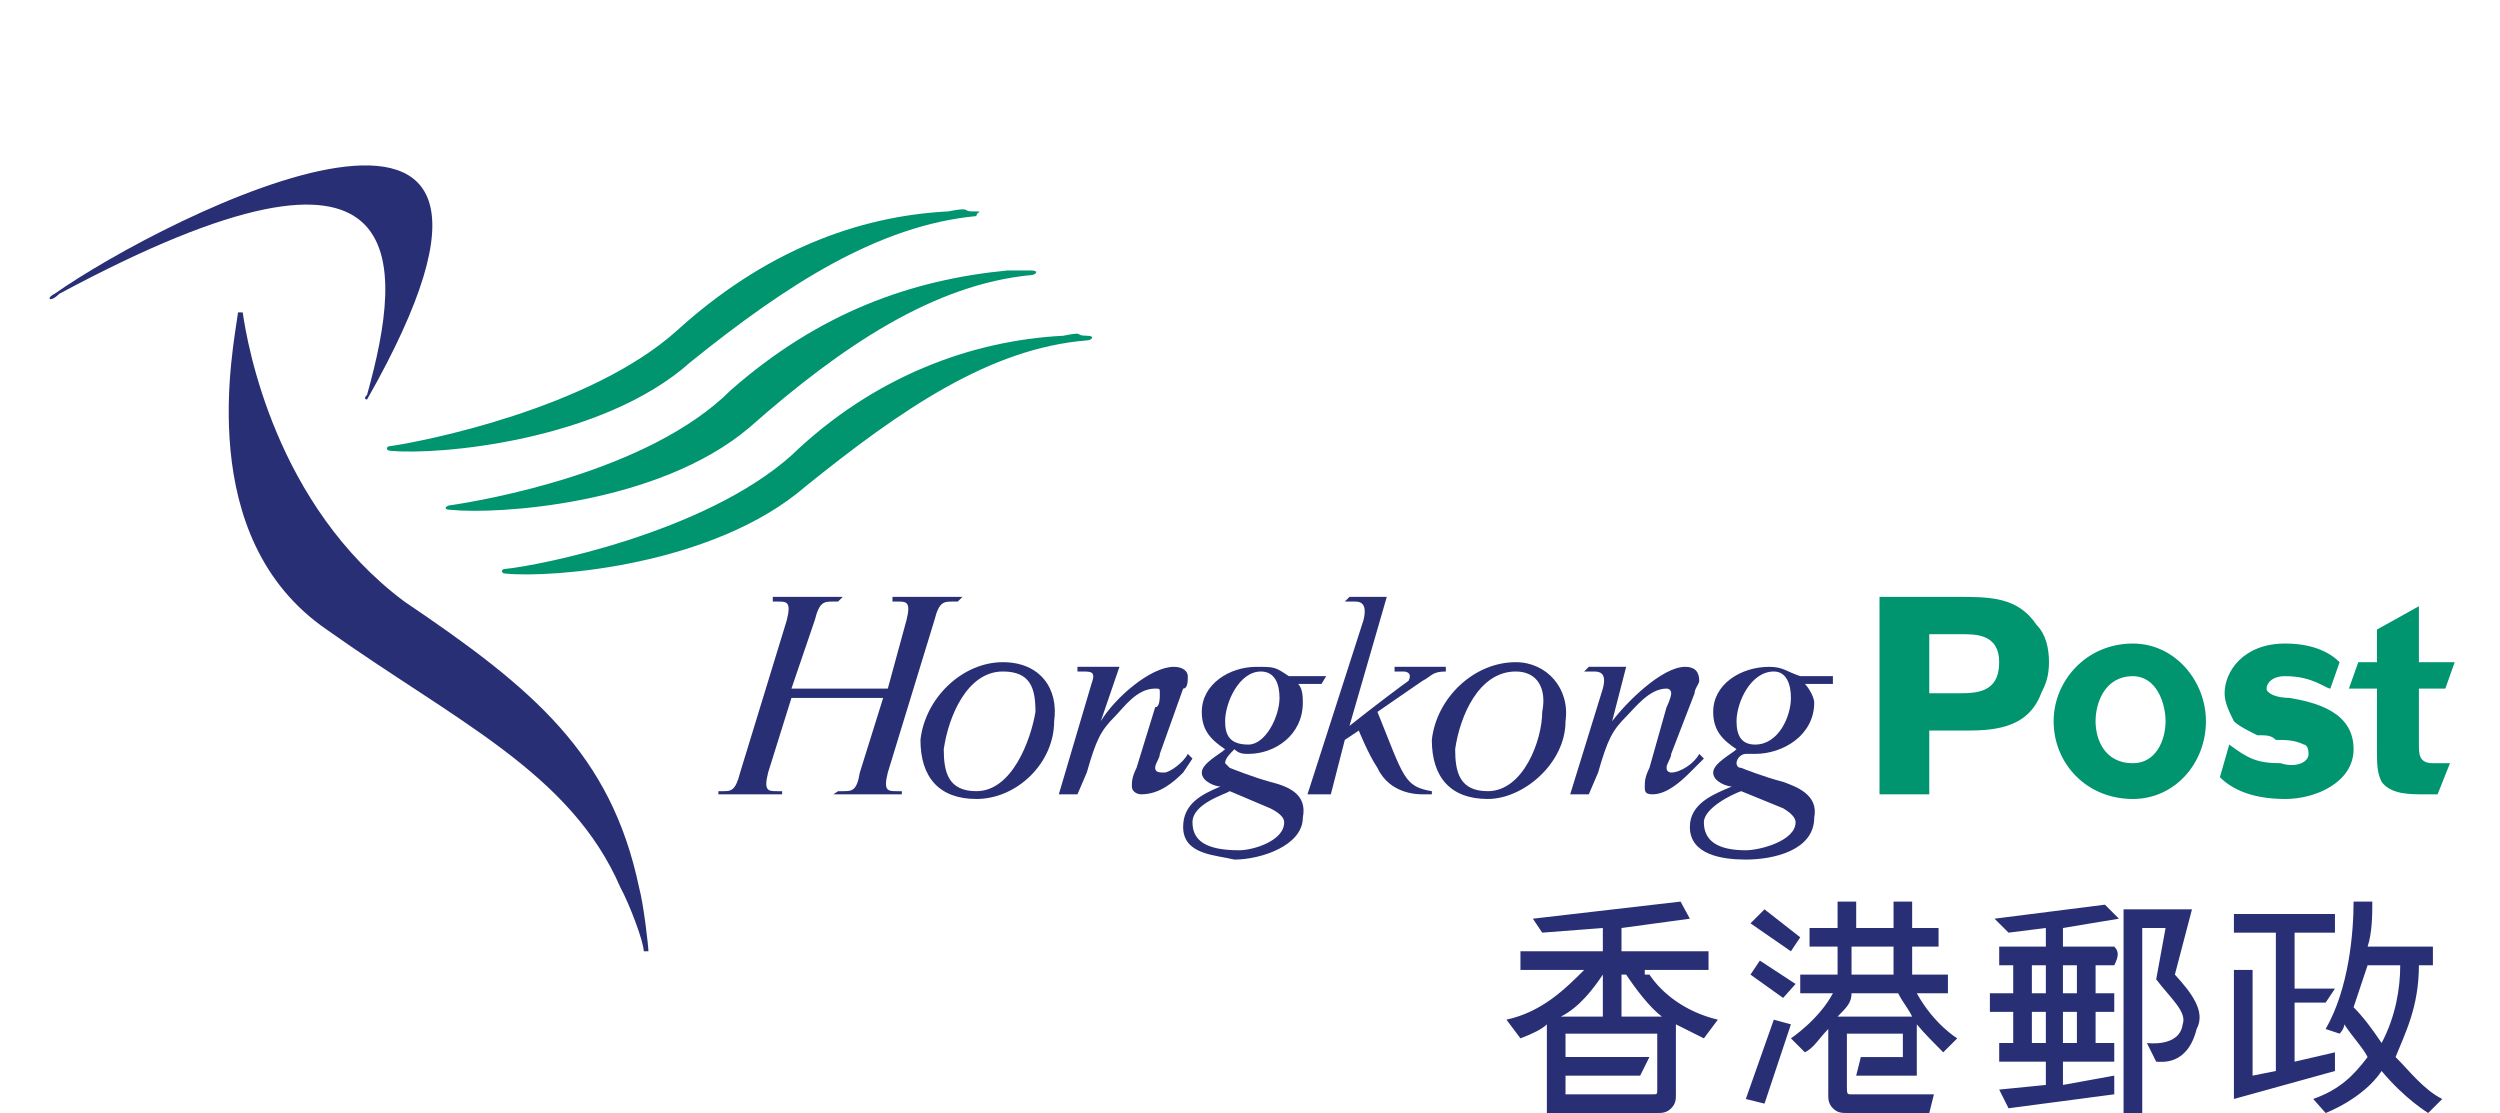 <svg height="1113" viewBox="-.877 -17.922 499.005 230.514" width="2500" xmlns="http://www.w3.org/2000/svg"><path d="m65.763 64.816c47.001-82.738-41.851-37.99-64.712-21.892-1.928.963-.964 1.928.969 0 74.364-39.922 71.467-6.765 63.743 20.921-.964.971 0 .971 0 .971" fill="#282f75"/><path d="m118.239 165.902c1.929 3.543 4.826 11.266 4.826 13.195h.97c0-.965-.97-9.652-1.934-13.195-5.795-27.687-21.892-41.21-48.615-59.236-26.717-19.958-32.513-53.121-33.478-59.881h-.969c-.964 7.405-9.332 46.683 18.35 65.676 26.723 18.995 50.549 29.617 60.85 53.441" fill="#282f75"/><path d="m94.414 99.902c-.964 0-.964.969 0 .969 9.657.964 43.139-1.608 62.134-18.029 19.959-16.098 38.309-28.652 58.272-30.262.964 0 1.928-.968 0-.968-2.897 0 0-.965-4.831 0-18.994.968-39.278 8.373-56.339 24.789-18.03 16.097-52.477 22.862-59.236 23.501m-11.266-13.194c-.969 0-1.934.964 0 .964 9.332.963 42.815-.964 61.809-17.061 19.319-17.066 38.309-29.622 58.273-31.555.964 0 1.928-.965 0-.965h-4.832c-19.958 1.935-38.953 8.693-57.303 24.791-17.06 17.062-51.512 22.857-57.947 23.826m-12.559-12.236c-.965 0-.965.965 0 .965 9.662.965 43.784-1.933 62.134-18.349 19.964-16.099 38.958-28.332 59.236-30.262 0-.968 1.934-.968-.964-.968-1.934 0 0-.964-4.832 0-18.994.968-38.309 8.374-56.338 24.79-18.025 16.096-52.472 22.856-59.236 23.824" fill="#00946f"/><g fill="#282f75"><path d="m236.712 139.18-.969-.964c-.964 1.927-3.861 3.862-4.826 3.862-.969 0-1.933 0-1.933-.965 0-.97.964-1.933.964-2.897l4.832-13.524c.964 0 .964-1.61.964-2.573 0-.965-.964-1.935-2.897-1.935-4.826 0-12.229 6.44-15.127 11.271l3.862-11.271h-8.693v.97h.965c1.933 0 2.896 0 1.933 2.573l-6.759 22.862h3.861l1.934-4.511c1.928-6.76 2.898-8.693 5.796-11.591 1.928-1.93 4.505-5.795 8.368-5.795.964 0 .964 0 .964.968 0 .965 0 2.897-.964 2.897l-3.862 12.556c-.969 1.933-.969 2.897-.969 3.862 0 .963.969 1.613 1.934 1.613 3.862 0 6.76-2.578 8.693-4.511m-61.174.001 9.656-31.55c.97-3.862 1.934-3.862 3.867-3.862h.965l.964-.97h-14.483v.97h.965c1.933 0 2.897 0 1.933 3.862l-3.866 14.164h-19.959l4.832-14.164c.964-3.862 1.928-3.862 3.862-3.862h.963l.969-.97h-14.487v.97h.964c1.934 0 2.897 0 1.934 3.862l-9.662 31.55c-.965 3.86-1.929 3.86-3.537 3.86h-.969v.65h13.199v-.65h-.964c-1.933 0-2.898 0-1.933-3.86l4.831-15.453h18.995l-4.832 15.453c-.644 3.86-1.608 3.86-3.537 3.86h-.969l-.963.65h14.163v-.65h-.964c-1.937 0-2.9 0-1.937-3.86"/><path d="m204.194 129.522c-.964 5.795-4.826 16.416-12.229 16.416-5.801 0-6.765-3.86-6.765-8.688.964-6.764 4.831-16.097 12.235-16.097 5.795.001 6.759 3.544 6.759 8.369m-6.759-10.3c-8.373 0-16.097 7.403-17.061 16.096 0 7.728 3.862 12.236 11.591 12.236 8.368 0 16.096-7.405 16.096-16.098.964-6.759-2.903-12.234-10.626-12.234zm77.586 10.3s8.368-5.795 9.339-6.44c1.927-.963 1.927-1.928 4.824-1.928v-.97h-10.62v.97h1.928s1.934 0 .97 1.928c-.97.645-7.404 5.476-12.235 9.338l7.729-26.724h-7.729l-.964.97h1.929c.969 0 2.897 0 1.933 3.862l-11.591 36.061h4.832l2.897-11.271 2.897-1.933s1.929 4.831 3.861 7.729c2.573 5.476 8.368 5.476 9.339 5.476h1.927v-.65c-5.796-.964-5.796-2.894-11.266-16.418"/><path d="m248.303 136.288c-3.867 0-4.83-1.935-4.83-4.833 0-3.866 2.896-10.301 7.403-10.301 2.898 0 3.863 2.573 3.863 5.471-.001 3.862-2.899 9.663-6.436 9.663m-3.867 9.65 8.374 3.543c1.929.965 2.897 1.928 2.897 2.902 0 3.866-6.44 5.796-9.338 5.796-6.759 0-9.657-1.93-9.657-5.796s6.761-5.794 7.724-6.445zm19.964-23.819h-7.73c-2.897-1.929-2.897-1.929-6.759-1.929-5.476 0-11.271 3.537-11.271 9.333 0 3.862 1.934 5.795 4.832 7.729-.971.965-4.832 2.897-4.832 4.827 0 1.933 2.898 2.897 3.861 2.897-3.861 1.613-7.723 3.541-7.723 8.373 0 5.796 6.759 5.796 10.621 6.759 5.476 0 14.168-2.893 14.168-8.698.964-4.82-2.897-6.434-6.759-7.398-3.543-.965-8.374-2.897-8.374-2.897l-.963-.965c0-.968.963-1.933 1.927-2.897.969.965 1.934.965 2.903.965 5.471 0 11.266-3.863 11.266-10.626 0-.965 0-2.893-.969-3.863h4.831zm88.858 14.169c-2.903 0-3.867-1.935-3.867-4.833 0-3.866 2.902-10.301 7.723-10.301 2.578 0 3.543 2.573 3.543 5.471-.001 3.862-2.579 9.663-7.399 9.663m-2.904 9.65 8.688 3.543c1.614.965 2.578 1.928 2.578 2.902 0 3.866-7.399 5.796-10.302 5.796-5.796 0-8.688-1.93-8.688-5.796.001-2.902 5.785-5.794 7.724-6.445zm19-23.819h-6.77c-2.893-.965-3.542-1.929-6.435-1.929-5.795 0-11.591 3.537-11.591 9.333 0 3.862 1.929 5.795 4.832 7.729-.976.965-4.832 2.897-4.832 4.827 0 1.933 2.893 2.897 3.856 2.897-3.856 1.613-8.687 3.541-8.687 8.373 0 5.796 6.759 6.759 11.59 6.759 5.795 0 14.168-1.928 14.168-8.698.965-4.82-3.866-6.434-6.444-7.398-3.857-.965-8.688-2.897-8.688-2.897-.964 0-.964-.965-.964-.965 0-.968.964-1.933 1.928-1.933h1.939c5.784 0 12.229-3.863 12.229-10.626 0-.965-.975-2.893-1.938-3.863h5.805v-1.609z"/><path d="m342.631 139.18-.965-.964c-.963 1.927-3.866 3.862-5.806 3.862 0 0-.964 0-.964-.965 0-.97.964-1.933.964-2.897l4.843-12.556c0-.968.963-1.933.963-2.578 0-1.928-.963-2.897-2.902-2.897-4.831 0-12.229 7.405-15.133 11.271l2.903-11.271h-7.734l-.964.97h1.928c.965 0 2.903 0 1.939 3.538l-6.76 21.897h3.856l1.929-4.511c1.938-6.76 2.902-8.693 5.806-11.591 1.928-1.93 4.821-5.795 8.362-5.795 0 0 .964 0 .964.968 0 .965-.964 2.897-.964 2.897l-3.541 12.556c-.965 1.933-.965 2.897-.965 3.862 0 .963 0 1.613 1.613 1.613 2.893 0 5.796-2.578 7.725-4.511m-30.58-12.556c0 5.795-3.867 16.416-11.271 16.416-5.795 0-6.759-3.86-6.759-8.688.964-6.764 4.83-16.097 12.554-16.097 4.507.001 6.439 3.544 5.476 8.369m-5.476-10.3c-8.692 0-16.416 7.403-17.386 16.096 0 7.728 3.867 12.236 11.591 12.236 7.404 0 16.098-7.405 16.098-16.098.968-6.759-3.864-12.234-10.303-12.234z"/></g><path d="m395.103 125.66h-5.796v-12.234h6.76c2.903 0 7.724 0 7.724 5.795-.001 6.439-4.821 6.439-8.688 6.439m0-19.964h-16.097v40.893h10.301v-13.204h6.76c5.796 0 13.529 0 16.422-7.725.964-1.933 1.614-3.541 1.614-6.438s-.65-5.795-2.578-7.73c-3.869-5.796-9.663-5.796-16.422-5.796zm68.893 20.929c-2.902 0-4.831-.965-4.831-1.933 0-.965.964-2.573 3.866-2.573 5.796 0 8.373 2.573 9.338 2.573l1.928-5.47c-1.928-1.935-5.47-3.862-11.266-3.862-8.688 0-12.555 5.795-12.555 10.301 0 1.93.965 3.862 1.929 5.795.975.964 2.903 1.929 4.831 2.897 1.929 0 2.893 0 3.857.965 1.938 0 3.866 0 5.805.964 0 0 .965 0 .965 1.934 0 1.927-2.903 2.897-5.795 1.927-4.832 0-6.76-.963-10.627-3.861l-1.939 6.764c1.939 1.93 5.807 4.508 13.529 4.508 6.446 0 14.158-3.543 14.158-10.303 0-7.729-7.711-9.661-13.193-10.626m26.724 9.657v-11.59h5.47l1.938-5.47h-7.408v-11.591l-8.688 4.831v6.76h-3.866l-1.939 5.47h5.806v12.559c0 2.892 0 4.827.965 6.76 1.928 2.578 5.784 2.578 8.688 2.578h2.902l2.567-6.446h-3.532c-2.903 0-2.903-1.927-2.903-3.861m-59.242 3.866c-5.784 0-7.724-4.831-7.724-8.693 0-3.866 1.939-9.336 7.724-9.336 4.831 0 6.771 5.471 6.771 9.336-.001 3.863-1.94 8.693-6.771 8.693m0-24.789c-9.652 0-16.411 7.723-16.411 16.096 0 8.693 6.759 16.098 16.411 16.098 8.698 0 15.133-7.405 15.133-16.098-.001-8.373-6.435-16.096-15.133-16.096z" fill="#00946f"/><path d="m413.452 187.794v-5.795h-2.893v5.795m.001 10.303h2.893v-6.445h-2.893zm9.327 0v-6.445h-2.893v6.445zm0-10.303v-5.795h-2.893v5.795zm9.662 24.797v-42.181h14.169l-3.542 13.519c3.542 3.865 6.435 7.723 4.506 11.266-1.928 7.733-7.398 6.769-8.373 6.769l-1.928-3.866s6.759.963 7.408-3.867c.965-2.578-2.578-5.471-5.48-9.328l1.939-10.625h-4.832v38.314h-3.867zm-23.82-37.351-2.902-2.892 22.867-2.903 2.893 2.903-11.592 1.928v3.856h10.627c.965.965.965 1.928 0 3.866h-3.867v5.795h3.867v3.857h-3.867v6.445h3.867v3.866h-10.627v4.821l10.627-1.93v3.868l-21.893 2.893-1.938-3.868 9.662-.963v-4.821h-9.662v-3.866h2.903v-6.445h-4.831v-3.857h4.831v-5.795h-2.903v-3.866h9.662v-3.856zm-80.16 17.386h8.363c-2.577-1.939-5.471-5.795-7.398-8.697h-.965m11.266 10.3v14.493c0 .965 0 1.928-.975 2.893-.964.976-1.928.976-2.892.976h-22.858v-18.361c-.963.965-2.897 1.929-5.47 2.902l-2.903-3.867c7.41-1.613 12.236-6.434 16.098-10.301h-13.194v-3.866h17.062v-4.821l-12.555.964-1.935-2.892 30.586-3.543 1.929 3.543-14.159 1.928v4.821h18.026v3.866h-13.205v.965h.965c2.577 3.865 7.408 7.723 14.167 9.336l-2.892 3.867c-1.927-.974-3.866-1.938-5.795-2.903zm-3.866 7.734v-5.805h-18.994v4.842h17.381l-1.929 3.854h-15.452v3.868h18.03c.965 0 .965 0 .965-.976v-5.783zm-11.266-18.034c-1.939 2.902-4.831 6.758-8.693 8.697h8.693zm40.881-7.724-7.399-5.795-2.902 2.902 8.373 5.786zm-.964 9.661-7.399-4.841-1.938 2.904 6.759 4.83zm-10.302 23.822 3.867.962 5.471-16.421-3.543-.964zm19-17.062c1.928-1.939 2.893-2.902 2.893-4.832h9.662c.964 1.93 1.928 2.893 2.893 4.832m-12.555-14.493h8.698v5.796h-8.698zm1.928 22.867-.965 3.854h12.555v-10.625c1.614 1.929 3.543 3.867 5.472 5.795l2.902-2.893s-4.831-2.902-8.374-9.338h6.446v-3.865h-7.409v-5.796h5.47v-3.856h-5.47v-5.471h-3.856v5.471h-7.735v-5.471h-3.855v5.471h-5.807v3.856h5.807v5.796h-7.734v3.865h6.77c-2.902 5.471-8.697 9.338-8.697 9.338l2.893 2.893c1.938-.965 2.902-2.893 4.841-4.83v13.528c0 .965 0 1.928.964 2.893.965.976 1.929.976 2.893.976h17.061l.965-3.868h-17.061c-.965 0-.965 0-.965-1.938v-10.626h11.591v4.842h-8.702zm115.581-19.001c0 8.688-2.903 14.159-4.832 19.001 2.893 2.892 5.796 6.747 9.662 8.688l-2.903 2.903s-4.83-2.903-9.65-8.699c-3.867 5.796-11.592 8.699-11.592 8.699l-2.577-2.903c5.47-1.94 8.362-4.833 11.266-8.688-.964-1.94-2.903-3.868-4.831-6.771 0 .965-.965 1.929-.965 1.929l-2.893-.964c4.821-8.363 5.785-19.954 5.785-26.389h3.878c0 2.567 0 6.435-.975 9.327h13.528v3.866m-16.432 8.689c1.939 1.939 3.878 4.508 5.807 7.41 2.892-5.471 3.856-11.266 3.856-16.098h-6.76c-.963 2.902-1.927 5.795-2.903 8.688zm-12.218 11.276 8.362-1.938v3.867l-20.928 5.796v-26.724h3.867v21.891l4.821-.963v-28.651h-8.688v-3.867h20.928v3.867h-8.362v11.591h8.362l-1.929 2.893h-6.434v12.238z" fill="#282f75"/></svg>